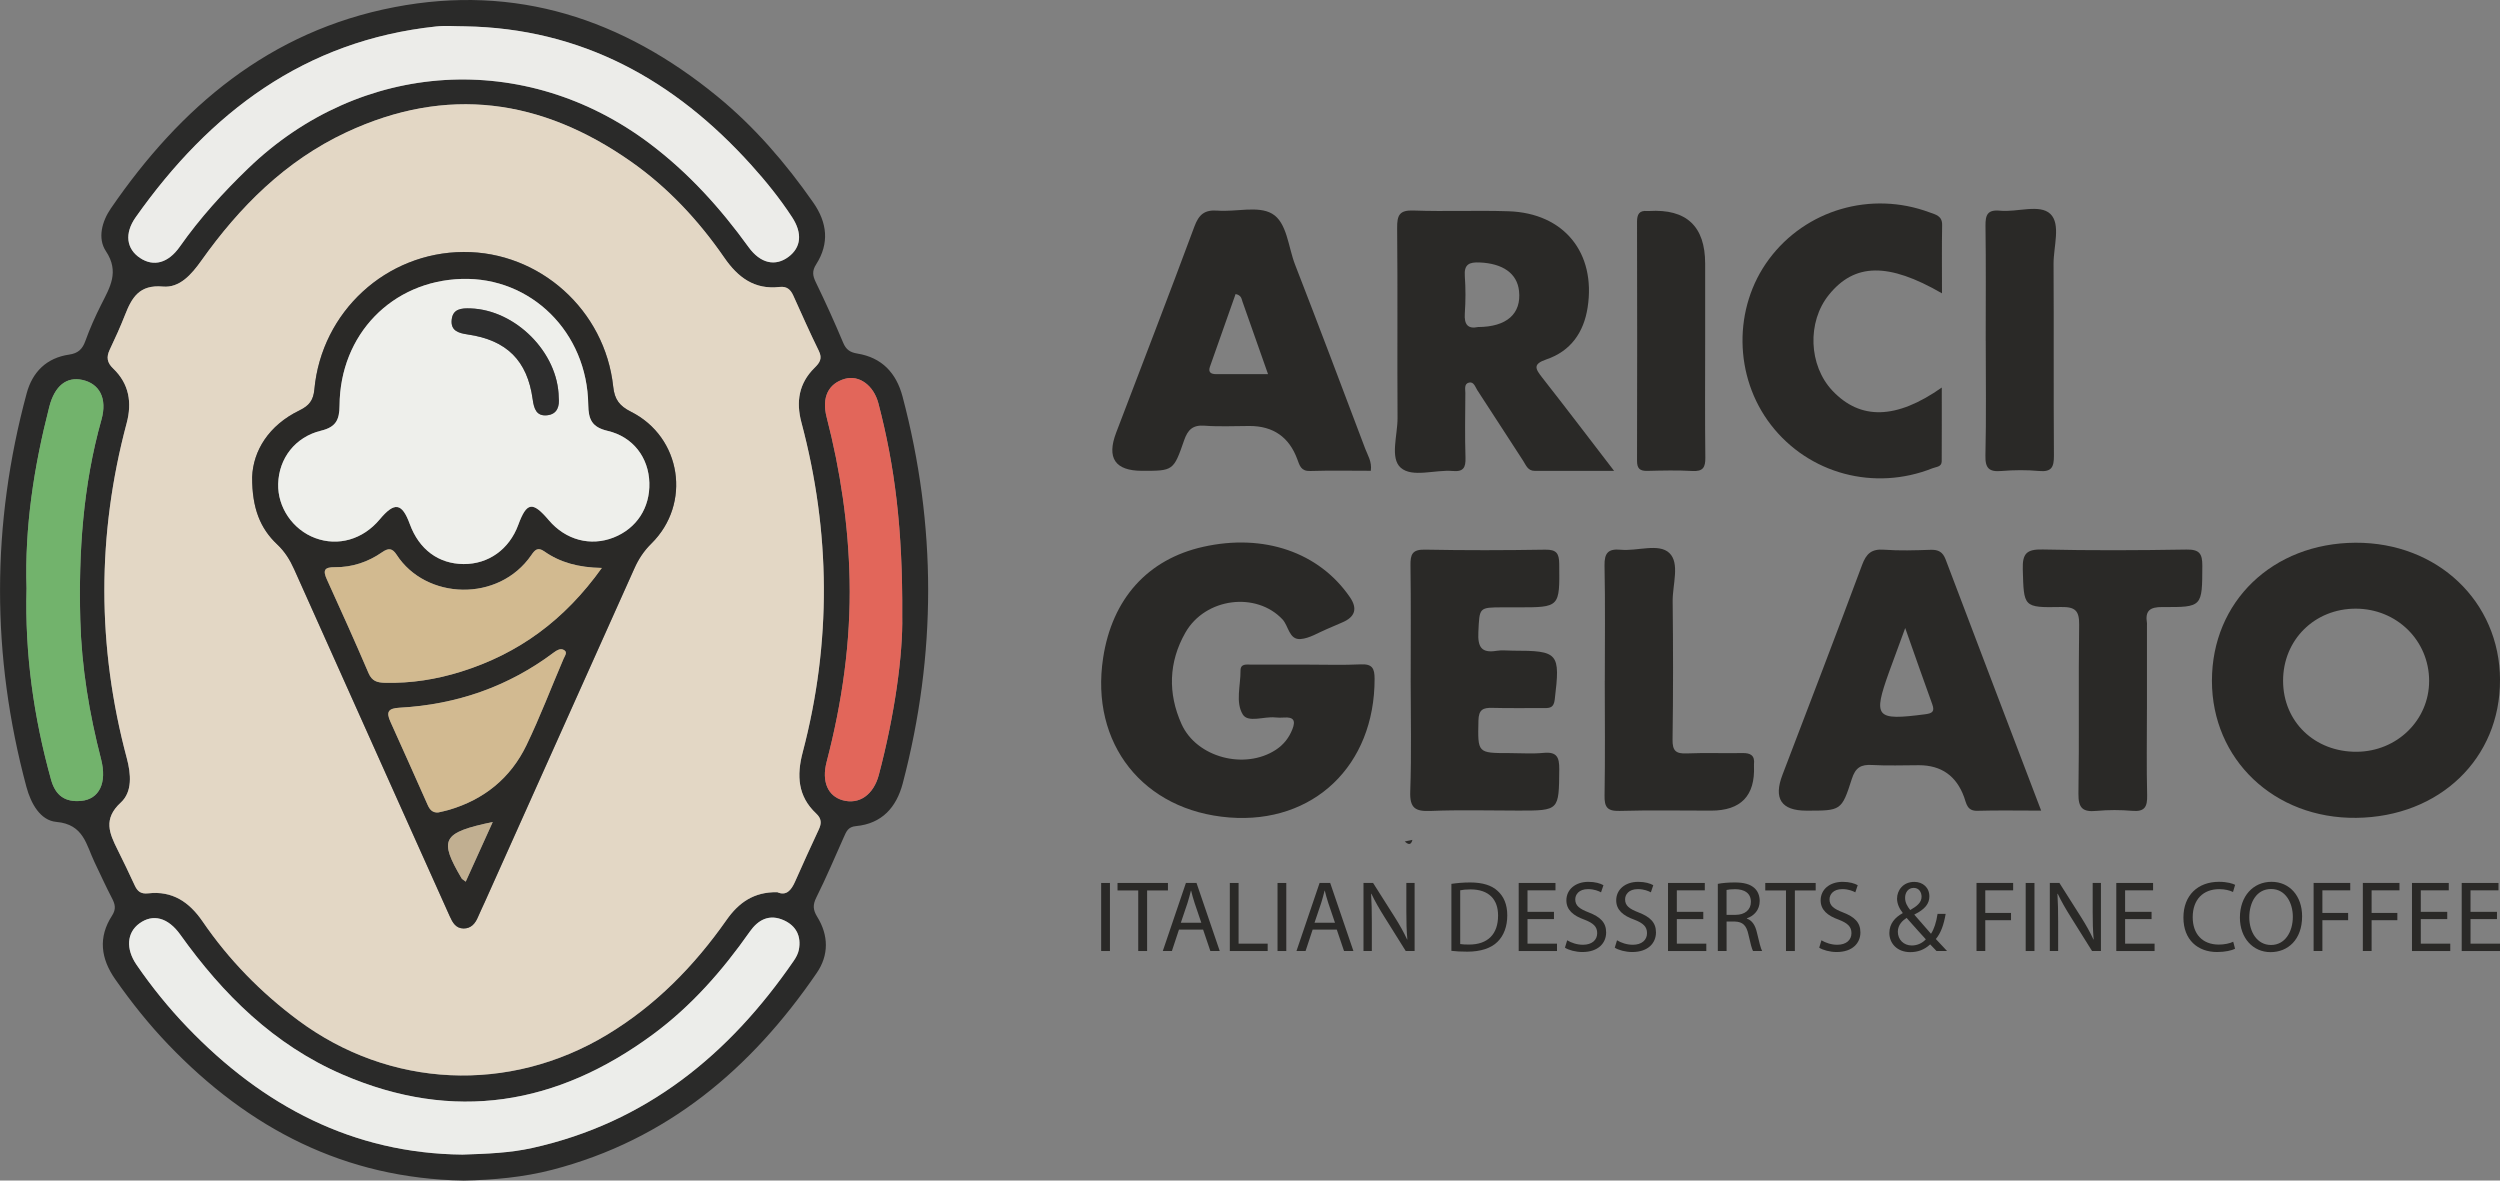 <svg xmlns="http://www.w3.org/2000/svg" id="b" data-name="Layer 2" viewBox="0 0 695.33 328.35"><rect x="0" y="0" width="695.33" height="328.35" fill="#808080" stroke="none"/><defs><style>      .d {        fill: #d2ba91;      }      .d, .e, .f, .g, .h, .i, .j, .k, .l, .m, .n, .o {        stroke-width: 0px;      }      .e {        fill: #2a2927;      }      .f {        fill: #2a2a29;      }      .g {        fill: #d2ba90;      }      .h {        fill: #e2665a;      }      .i {        fill: #2d2d2d;      }      .j {        fill: #ecece9;      }      .k {        fill: #e3d7c5;      }      .l {        fill: #ecedea;      }      .m {        fill: #eeefeb;      }      .n {        fill: #72b36c;      }      .o {        fill: #c1af91;      }    </style></defs><g id="c" data-name="Layer 1"><path class="f" d="M128.85,328.35c-32.89-.55-59.64-14.46-82.01-37.79-5.42-5.65-10.3-11.77-14.79-18.19-4.03-5.76-4.79-11.67-.9-17.68,1.24-1.92.85-3.24-.06-4.97-1.69-3.24-3.19-6.58-4.78-9.88-2.33-4.84-3-10.57-10.63-11.24-4.48-.4-7.09-5.12-8.33-9.73-9.81-36.5-9.79-73,.07-109.48,1.61-5.96,5.55-9.85,11.8-10.76,2.53-.37,3.7-1.51,4.53-3.81,1.24-3.43,2.73-6.8,4.38-10.06,2.43-4.82,5.16-9.14,1.32-14.91-2.38-3.58-1.07-8.3,1.37-11.86C50.23,29.69,75.05,8.66,109.69,1.99c33.84-6.52,63.51,3.31,89.77,24.78,10.38,8.49,19.04,18.56,26.71,29.53,3.93,5.62,4.56,11.37.83,17.22-1.18,1.85-.99,3.14-.1,4.98,2.69,5.53,5.23,11.15,7.61,16.82.82,1.95,1.92,2.68,3.97,3.02,6.82,1.12,10.81,5.39,12.55,11.96,9.49,35.85,9.48,71.7.06,107.55-1.76,6.7-5.8,11.25-13.05,11.92-2.19.2-2.66,1.54-3.34,3.05-2.51,5.61-4.9,11.29-7.65,16.79-1.05,2.09-.93,3.48.26,5.41,3.17,5.13,3.25,10.62-.13,15.56-18.23,26.66-41.66,46.49-73.6,54.78-8.09,2.1-16.39,2.82-24.74,3ZM216.14,248.14c2.54,1.15,3.92-.5,4.99-2.91,2.16-4.87,4.35-9.71,6.61-14.53.81-1.72.75-3.03-.74-4.42-5.11-4.78-5.44-10.56-3.75-17,8.05-30.61,7.78-61.22-.35-91.78-1.54-5.78-.69-10.91,3.64-15.17,1.44-1.42,2.26-2.58,1.21-4.71-2.5-5.07-4.78-10.25-7.11-15.4-.76-1.68-1.78-2.63-3.83-2.39-6.95.8-11.55-2.63-15.35-8.14-7.14-10.34-15.64-19.49-25.96-26.73-24.85-17.44-51.21-21.24-79.22-8.12-16.91,7.92-29.63,20.68-40.28,35.67-2.74,3.85-6.02,7.63-10.7,7.21-6.58-.6-8.65,3.1-10.55,7.95-1.27,3.25-2.72,6.44-4.22,9.59-.99,2.08-.78,3.6.97,5.27,4.4,4.21,5.26,9.45,3.73,15.17-8.29,31.07-8.26,62.14.04,93.2,1.17,4.38,1.6,9.32-1.67,12.33-4.96,4.56-3.17,8.57-.9,13.11,1.63,3.27,3.22,6.57,4.75,9.89.78,1.69,1.69,2.49,3.81,2.25,6.67-.75,11.39,2.42,15.07,7.79,7.29,10.66,16.21,19.79,26.59,27.51,25.47,18.93,58.66,20.46,85.9,4.04,13.52-8.15,24.25-19.12,33.24-31.92,3.39-4.82,7.59-7.84,14.08-7.74ZM129.3,7.32c-2.66,0-5.35-.24-7.98.04-36.61,3.89-62.99,23.94-83.56,53.05-3.22,4.56-2.58,8.84,1.22,11.36,3.76,2.5,7.81,1.43,11.04-3.16,5.57-7.93,12.03-15.05,19.01-21.77,31.34-30.22,77.05-33.02,111.74-6.86,10.75,8.11,19.61,17.92,27.45,28.77,3.27,4.53,7.42,5.44,11.08,2.71,3.55-2.65,3.91-6.59,1.03-11.02-3.37-5.17-7.24-9.97-11.37-14.54-21.31-23.64-47.17-38.02-79.65-38.57ZM128.65,321.13c6.84-.22,13.17-.47,19.35-1.83,31.65-7,54.79-25.93,72.76-52.05.64-.93,1.23-2.03,1.44-3.12.7-3.73-.74-6.62-4.18-8.17-4-1.8-7.11-.2-9.47,3.16-7.59,10.82-16.24,20.68-26.91,28.56-26.68,19.69-55.42,24.54-86.35,11.19-19.06-8.23-33.26-22.27-45.14-38.92-3.41-4.77-7.62-5.87-11.39-3.1-3.46,2.54-3.83,7.03-.78,11.48,4.24,6.18,8.95,12,14.15,17.41,21.03,21.9,46.09,35.09,76.53,35.39ZM7.39,163.78c-.49,18.04,1.98,35.69,6.81,53.06,1.26,4.52,3.98,6.32,8.38,5.91,5.04-.47,7.23-5.02,5.54-11.59-3.28-12.71-5.43-25.57-5.78-38.73-.5-18.83.75-37.44,5.88-55.69,1.68-5.98-.56-10.02-5.3-11.07-4.36-.97-7.7,1.59-9.21,7.49-4.25,16.6-6.89,33.41-6.32,50.62ZM250.94,171.28c.15-24.25-2.11-41.8-6.62-59.06-1.33-5.09-5.4-7.97-9.33-6.85-4.61,1.31-6.49,5.16-5.07,10.7,3.82,14.83,6.06,29.9,6.38,45.21.36,17.18-2.05,34.04-6.39,50.64-1.43,5.47.35,9.49,4.45,10.65,4.61,1.3,8.61-1.53,10.07-7.04,4.4-16.6,6.74-33.45,6.51-44.24Z"></path><path class="e" d="M695.33,189.11c.08,21.88-16.83,38.1-39.98,38.36-22.79.26-40.14-16.22-40.14-38.13,0-22.03,16.88-38.27,39.92-38.39,22.8-.11,40.13,16.33,40.21,38.15ZM655.48,209.09c11.22-.07,20.15-8.82,20.14-19.72-.01-11.2-8.99-20.05-20.37-20.08-11.48-.03-20.26,8.67-20.25,20.07.01,11.36,8.78,19.81,20.48,19.73Z"></path><path class="e" d="M363.49,184.85c5,0,10,.17,14.99-.07,3.2-.15,3.84,1.11,3.84,4.05.02,24.07-16.97,40.35-40.37,38.54-24.01-1.87-38.79-20.55-35.13-44.41,2.52-16.45,12.4-27.41,27.81-30.87,16.87-3.78,32.24,1.49,40.83,14.01q3.28,4.78-2.21,7.05c-1.38.57-2.74,1.22-4.12,1.78-2.46,1.01-4.89,2.63-7.42,2.81-3.2.23-3.29-3.63-5.01-5.47-7.28-7.76-21.46-6.05-27.01,3.69-4.67,8.19-4.9,16.92-1.06,25.44,4.21,9.32,17.6,12.78,26.22,7.15,2.15-1.41,3.65-3.31,4.61-5.73.98-2.47.27-3.43-2.31-3.25-.83.06-1.67.06-2.5-.03-3.09-.32-7.52,1.56-8.99-.82-2.08-3.38-.6-8.07-.63-12.2-.02-2.01,1.69-1.67,2.97-1.67,5.16-.02,10.33,0,15.49-.01Z"></path><path class="e" d="M448.92,130.96c-7.88,0-14.99,0-22.09,0-1.9,0-2.4-1.57-3.18-2.78-4.27-6.54-8.48-13.12-12.76-19.65-.58-.89-.96-2.44-2.32-2.12-1.43.34-1,1.87-1.01,2.94-.04,5.98-.15,11.97.04,17.95.08,2.71-.54,3.96-3.52,3.7-4.94-.43-11.26,1.93-14.49-.91-3.05-2.68-.86-9.07-.89-13.82-.11-17.62.06-35.24-.11-52.86-.03-3.55.62-5.01,4.58-4.86,8.81.33,17.64-.09,26.45.21,15.38.52,24.3,11.55,21.95,26.76-1.08,6.98-4.74,12.15-11.45,14.43-3.88,1.32-3.09,2.62-1.21,5.03,6.56,8.36,12.98,16.82,20.02,25.98ZM411.03,90.96c8.07-.02,12.15-3.71,11.46-10.05-.53-4.87-4.51-7.64-10.95-7.91-2.83-.12-4.37.46-4.13,3.76.25,3.46.24,6.97,0,10.44-.21,3.11.91,4.33,3.62,3.77Z"></path><path class="e" d="M381.28,130.94c-5.61,0-11.25-.12-16.88.06-2.54.08-2.93-1.5-3.58-3.27q-3.41-9.26-13.31-9.25c-4.16,0-8.34.23-12.48-.08-3.3-.25-4.68,1.15-5.69,4.07-2.95,8.52-3.05,8.49-11.7,8.48q-11.24-.01-7.2-10.61c7.28-19.1,14.65-38.17,21.76-57.33,1.25-3.36,2.83-4.71,6.45-4.43,5.12.4,11.27-1.41,15.15.85,4.18,2.43,4.48,9.23,6.39,14.15,6.63,17.05,13.08,34.16,19.54,51.27.69,1.82,1.88,3.55,1.54,6.09ZM343.66,81.77c-2.37,6.7-4.77,13.46-7.14,20.23-.54,1.55.28,2.07,1.74,2.06,4.6-.02,9.2,0,14.42,0-2.52-7.18-4.81-13.71-7.13-20.23-.26-.72-.26-1.7-1.89-2.05Z"></path><path class="e" d="M567.7,225.46c-6.43,0-12.07-.12-17.71.05-2.89.09-3.06-2.01-3.71-3.81q-3.22-8.86-12.57-8.87c-4.33,0-8.67.19-12.99-.06-3.14-.19-4.66.7-5.68,3.91-2.83,8.86-3.02,8.79-12.6,8.79q-10.52,0-6.66-10.02c7.42-19.42,14.87-38.82,22.12-58.31,1.17-3.16,2.63-4.51,6.1-4.25,4.31.32,8.66.17,12.99.03,2.13-.07,3.36.6,4.14,2.66,8.7,23,17.47,45.96,26.58,69.88ZM529.9,174.68c-1.77,4.82-3.14,8.48-4.46,12.15-4.57,12.76-3.8,13.63,10.01,11.83,1.92-.25,2.73-.7,1.98-2.77-2.42-6.66-4.75-13.35-7.53-21.22Z"></path><path class="e" d="M392.36,188.71c0-10.48.09-20.97-.06-31.45-.04-3.02.46-4.46,4-4.39,11.15.22,22.31.19,33.47.01,3.13-.05,3.87,1,3.9,3.99.13,12.06.24,12.06-11.6,12.05-1.33,0-2.66,0-4,0-6.82.01-6.56.02-6.89,6.89-.19,4.03.76,5.92,5.07,5.2,1.46-.24,2.99-.04,4.49-.04,12.79,0,13.25.62,11.68,13.61-.26,2.12-1.18,2.38-2.86,2.36-4.83-.04-9.66.08-14.49-.06-2.59-.07-3.8.47-3.87,3.51-.19,9.07-.35,9.07,8.64,9.07,3.16,0,6.35.24,9.49-.06,3.67-.35,4.38,1.19,4.35,4.55-.1,11.5.03,11.5-11.33,11.5-8.16,0-16.33-.24-24.47.1-4.26.17-5.81-.79-5.65-5.4.38-10.47.12-20.96.12-31.44Z"></path><path class="e" d="M540.14,81.59c-14.98-8.65-24.32-8.44-31.47.41-6.1,7.55-5.64,19.65,1,26.68,7.73,8.16,17.68,8.05,30.4-.89,0,7.18.02,13.85-.02,20.51-.01,1.6-1.53,1.52-2.54,1.93-16.19,6.46-34.42,1.57-44.94-12.04-10.35-13.38-10.58-32.59-.57-46.09,10.23-13.78,28.41-19.09,44.68-13.03,1.67.62,3.54.95,3.49,3.51-.11,6.25-.04,12.5-.04,19.02Z"></path><path class="e" d="M597.13,197.28c0,7.99-.13,15.98.06,23.96.07,3.15-.68,4.58-4.12,4.28-3.31-.28-6.68-.29-9.98.02-3.81.36-5.07-.77-5.01-4.82.25-15.64-.03-31.28.2-46.92.06-3.99-1.14-5.04-5.05-4.97-10.57.2-10.33.01-10.63-10.51-.13-4.45,1.15-5.59,5.55-5.49,13.31.31,26.64.24,39.96.02,3.59-.06,4.45,1.1,4.43,4.52-.05,11.39.08,11.55-11.08,11.47-3.55-.03-4.87,1.05-4.32,4.47.03.16,0,.33,0,.5v23.46h-.02Z"></path><path class="e" d="M446.35,189.29c0-10.66.14-21.31-.08-31.97-.07-3.56,1.05-4.75,4.53-4.42,4.6.44,10.56-1.89,13.5.91,2.98,2.84.87,8.83.92,13.42.14,12.82.16,25.64-.03,38.46-.05,3.16.94,3.98,3.93,3.86,5.16-.22,10.33,0,15.49-.1,2.31-.05,3.51.69,3.23,3.13-.02.16-.01.33,0,.5q.5,12.38-11.93,12.38c-8.5,0-17-.16-25.49.08-3.4.09-4.2-1.08-4.14-4.28.18-10.65.07-21.31.06-31.97Z"></path><path class="e" d="M552.29,94.77c0-10.64.09-21.28-.06-31.92-.04-3.06.53-4.6,4.05-4.25,4.77.47,11.04-1.92,13.99.9,2.97,2.84.86,9.13.89,13.9.1,17.79-.02,35.58.1,53.36.02,3.13-.64,4.56-4.11,4.24-3.46-.32-7-.29-10.47,0-3.42.29-4.56-.72-4.47-4.32.25-10.63.09-21.28.09-31.92Z"></path><path class="e" d="M474.26,94.8c0,10.82-.08,21.65.05,32.47.03,2.74-.65,3.9-3.61,3.73-4.15-.24-8.33-.13-12.49-.03-2.1.05-2.91-.62-2.9-2.84.06-22.14.05-44.29,0-66.43,0-2.05.59-3.22,2.83-3.01.17.02.33,0,.5,0q15.62-.96,15.62,14.64c0,7.16,0,14.32,0,21.48Z"></path><path class="e" d="M390.71,234.04c.71-.15,1.42-.3,2.13-.45-.4,1.6-1.2,1.31-2.13.45Z"></path><path class="k" d="M216.14,248.14c-6.49-.1-10.7,2.91-14.08,7.74-8.98,12.8-19.72,23.77-33.24,31.92-27.24,16.42-60.44,14.89-85.9-4.04-10.38-7.72-19.3-16.84-26.59-27.51-3.68-5.37-8.4-8.55-15.07-7.79-2.12.24-3.03-.56-3.81-2.25-1.53-3.32-3.12-6.62-4.75-9.89-2.27-4.55-4.06-8.55.9-13.11,3.27-3.01,2.84-7.95,1.67-12.33-8.3-31.06-8.33-62.13-.04-93.2,1.53-5.72.67-10.96-3.73-15.17-1.75-1.67-1.96-3.19-.97-5.27,1.5-3.15,2.94-6.34,4.22-9.59,1.9-4.84,3.97-8.54,10.55-7.95,4.68.42,7.96-3.36,10.7-7.21,10.65-14.99,23.37-27.74,40.28-35.67,28.01-13.12,54.37-9.32,79.22,8.12,10.32,7.24,18.82,16.39,25.96,26.73,3.8,5.51,8.41,8.94,15.35,8.14,2.05-.23,3.07.72,3.83,2.39,2.34,5.15,4.61,10.33,7.11,15.4,1.05,2.13.23,3.29-1.21,4.71-4.33,4.27-5.18,9.4-3.64,15.17,8.13,30.55,8.41,61.17.35,91.78-1.69,6.43-1.36,12.22,3.75,17,1.49,1.39,1.55,2.7.74,4.42-2.26,4.82-4.45,9.67-6.61,14.53-1.07,2.42-2.45,4.06-4.99,2.91ZM70.13,132.66c-.03,8.71,2.28,14.33,6.96,18.74,2.14,2.02,3.56,4.32,4.72,6.91,9.52,21.25,19.04,42.5,28.57,63.75,4.9,10.92,9.83,21.84,14.71,32.77.78,1.75,1.69,3.38,3.84,3.4,2.09.02,3.25-1.39,4.02-3.2.58-1.38,1.25-2.72,1.86-4.09,13.89-30.95,27.78-61.9,41.64-92.87,1.16-2.6,2.63-4.84,4.72-6.9,11.21-11.06,8.39-29.58-5.67-36.66-3.21-1.61-4.56-3.4-4.94-6.95-2.28-21.34-20.47-37.59-41.63-37.48-21.48.11-39.47,16.57-41.49,38.19-.28,3.05-1.41,4.54-4.17,5.88-8.53,4.14-12.85,11.21-13.14,18.5Z"></path><path class="j" d="M129.3,7.32c32.48.55,58.34,14.93,79.65,38.57,4.12,4.57,8,9.37,11.37,14.54,2.89,4.43,2.52,8.37-1.03,11.02-3.66,2.73-7.8,1.82-11.08-2.71-7.84-10.85-16.71-20.67-27.45-28.77-34.69-26.16-80.4-23.36-111.74,6.86-6.97,6.72-13.44,13.84-19.01,21.77-3.22,4.59-7.28,5.66-11.04,3.16-3.8-2.52-4.44-6.8-1.22-11.36C58.32,31.3,84.71,11.25,121.31,7.36c2.63-.28,5.32-.04,7.98-.04Z"></path><path class="l" d="M128.65,321.13c-30.44-.3-55.5-13.49-76.53-35.39-5.19-5.41-9.91-11.22-14.15-17.41-3.05-4.45-2.68-8.94.78-11.48,3.77-2.77,7.98-1.68,11.39,3.1,11.89,16.65,26.09,30.69,45.14,38.92,30.93,13.36,59.67,8.5,86.35-11.19,10.67-7.88,19.32-17.74,26.91-28.56,2.36-3.36,5.47-4.97,9.47-3.16,3.44,1.55,4.88,4.44,4.18,8.17-.2,1.09-.79,2.19-1.44,3.12-17.97,26.12-41.11,45.05-72.76,52.05-6.19,1.37-12.51,1.61-19.35,1.83Z"></path><path class="n" d="M7.39,163.78c-.57-17.21,2.06-34.02,6.31-50.62,1.51-5.9,4.86-8.46,9.21-7.49,4.73,1.05,6.98,5.09,5.3,11.07-5.13,18.25-6.38,36.86-5.88,55.69.35,13.16,2.5,26.02,5.78,38.73,1.7,6.57-.5,11.12-5.54,11.59-4.4.41-7.13-1.4-8.38-5.91-4.83-17.37-7.3-35.02-6.81-53.06Z"></path><path class="h" d="M250.94,171.28c.22,10.79-2.11,27.64-6.51,44.24-1.46,5.51-5.46,8.34-10.07,7.04-4.11-1.16-5.88-5.18-4.45-10.65,4.34-16.61,6.75-33.47,6.39-50.64-.32-15.31-2.55-30.38-6.38-45.21-1.43-5.54.46-9.39,5.07-10.7,3.93-1.11,8,1.76,9.33,6.85,4.51,17.26,6.78,34.8,6.62,59.06Z"></path><path class="e" d="M70.13,132.66c.28-7.28,4.61-14.36,13.14-18.5,2.76-1.34,3.89-2.84,4.17-5.88,2.01-21.62,20.01-38.09,41.49-38.19,21.16-.11,39.35,16.14,41.63,37.48.38,3.55,1.74,5.34,4.94,6.95,14.06,7.07,16.88,25.6,5.67,36.66-2.09,2.06-3.56,4.3-4.72,6.9-13.87,30.96-27.76,61.91-41.64,92.87-.61,1.37-1.28,2.71-1.86,4.09-.76,1.82-1.93,3.22-4.02,3.2-2.15-.02-3.05-1.64-3.84-3.4-4.88-10.93-9.81-21.84-14.71-32.77-9.53-21.25-19.05-42.5-28.57-63.75-1.16-2.59-2.57-4.89-4.72-6.91-4.69-4.42-7-10.03-6.96-18.74ZM128.43,77.58c-19.37.57-33.87,15.42-33.99,35.21-.02,4.01-1.05,6-5.12,6.99-7.23,1.75-11.75,7.7-11.95,14.77-.19,6.55,4.06,12.77,10.3,15.1,6.38,2.38,13.28.39,17.94-5.19,4.14-4.95,6.19-4.63,8.38,1.33,2.58,7.04,7.99,11.05,14.97,11.09,6.91.04,12.69-4.1,15.18-10.88,2.35-6.39,3.99-6.64,8.51-1.31,4.67,5.5,11.58,7.35,18.02,4.81,6.39-2.52,10.14-8.26,9.94-15.23-.2-6.96-4.48-12.76-11.6-14.43-4.35-1.02-5.34-3.12-5.4-7.3-.28-20.15-15.92-35.53-35.18-34.96ZM167.4,157.96c-6.54-.13-11.61-1.51-16.06-4.63-1.8-1.26-2.61-.35-3.56,1.04-9.1,13.26-29.36,12.47-37.48-.08-1.2-1.85-2.27-1.93-4.02-.71-3.91,2.73-8.35,4.22-13.12,4.17-3.04-.03-3.4.9-2.23,3.46,3.93,8.62,7.83,17.27,11.55,25.98.98,2.29,2.43,2.66,4.64,2.71,7.24.17,14.27-.95,21.12-3.1,15.9-4.98,28.7-14.24,39.14-28.85ZM121.98,225.96c.96-.23,1.94-.42,2.89-.7,9.76-2.87,17.13-8.84,21.53-17.94,3.8-7.87,6.9-16.07,10.35-24.11.39-.9,1.24-1.87-.03-2.48-.87-.42-1.81.09-2.7.76-12.69,9.53-27.08,14.48-42.86,15.35-3.13.17-3.83,1.11-2.58,3.88,3.49,7.71,6.93,15.43,10.37,23.17.6,1.34,1.4,2.25,3.03,2.08ZM129.53,245.22c2.54-5.6,4.92-10.86,7.52-16.6-14.13,2.98-15.05,4.82-8.63,15.74.08.13.25.2,1.11.86Z"></path><path class="m" d="M128.43,77.58c19.26-.57,34.91,14.81,35.18,34.96.06,4.18,1.04,6.28,5.4,7.3,7.12,1.67,11.4,7.47,11.6,14.43.2,6.96-3.55,12.71-9.94,15.23-6.43,2.54-13.35.69-18.02-4.81-4.53-5.33-6.16-5.08-8.51,1.31-2.5,6.78-8.28,10.92-15.18,10.88-6.98-.04-12.39-4.05-14.97-11.09-2.18-5.96-4.24-6.28-8.38-1.33-4.66,5.58-11.56,7.57-17.94,5.19-6.25-2.33-10.49-8.56-10.3-15.1.2-7.07,4.72-13.02,11.95-14.77,4.08-.99,5.1-2.98,5.12-6.99.12-19.79,14.62-34.64,33.99-35.21ZM155.4,110.58c-.17-12.57-12.04-24.38-24.53-24.8-2.52-.08-4.92.09-5.24,3.15-.32,3.04,1.84,3.71,4.45,4.09,10.86,1.58,16.59,7.25,18.07,18,.36,2.63,1.03,4.79,4.01,4.48,2.94-.3,3.48-2.66,3.24-4.92Z"></path><path class="g" d="M167.4,157.96c-10.43,14.61-23.23,23.87-39.14,28.85-6.86,2.15-13.89,3.27-21.12,3.1-2.21-.05-3.66-.42-4.64-2.71-3.73-8.71-7.62-17.36-11.55-25.98-1.17-2.57-.81-3.5,2.23-3.46,4.77.05,9.2-1.44,13.12-4.17,1.75-1.22,2.83-1.14,4.02.71,8.12,12.55,28.37,13.34,37.48.08.95-1.39,1.76-2.3,3.56-1.04,4.44,3.12,9.52,4.5,16.06,4.63Z"></path><path class="d" d="M121.98,225.96c-1.63.17-2.44-.74-3.03-2.08-3.44-7.73-6.88-15.46-10.37-23.17-1.25-2.76-.55-3.71,2.58-3.88,15.78-.86,30.16-5.82,42.86-15.35.89-.67,1.83-1.18,2.7-.76,1.27.62.42,1.58.03,2.48-3.45,8.04-6.54,16.25-10.35,24.11-4.4,9.1-11.76,15.06-21.53,17.94-.95.28-1.92.47-2.89.7Z"></path><path class="o" d="M129.53,245.22c-.85-.65-1.03-.73-1.11-.86-6.42-10.92-5.51-12.76,8.63-15.74-2.6,5.75-4.98,11-7.52,16.6Z"></path><path class="i" d="M155.4,110.58c.24,2.26-.3,4.62-3.24,4.92-2.99.31-3.65-1.86-4.01-4.48-1.49-10.74-7.21-16.42-18.07-18-2.6-.38-4.76-1.04-4.45-4.09.32-3.06,2.72-3.24,5.24-3.15,12.49.41,24.36,12.23,24.53,24.8Z"></path><g><path class="e" d="M308.71,245.58v18.93h-2.44v-18.93h2.44Z"></path><path class="e" d="M316.58,247.66h-5.76v-2.08h14.02v2.08h-5.79v16.85h-2.47v-16.85Z"></path><path class="e" d="M327.91,258.55l-1.97,5.96h-2.53l6.43-18.93h2.95l6.46,18.93h-2.61l-2.02-5.96h-6.71ZM334.12,256.64l-1.85-5.45c-.42-1.24-.7-2.36-.98-3.46h-.06c-.28,1.12-.59,2.28-.95,3.43l-1.85,5.48h5.7Z"></path><path class="e" d="M342.05,245.58h2.44v16.88h8.09v2.05h-10.53v-18.93Z"></path><path class="e" d="M357.76,245.58v18.93h-2.44v-18.93h2.44Z"></path><path class="e" d="M365.09,258.55l-1.97,5.96h-2.53l6.43-18.93h2.95l6.46,18.93h-2.61l-2.02-5.96h-6.71ZM371.3,256.64l-1.85-5.45c-.42-1.24-.7-2.36-.98-3.46h-.06c-.28,1.12-.59,2.28-.95,3.43l-1.85,5.48h5.7Z"></path><path class="e" d="M379.23,264.51v-18.93h2.67l6.07,9.58c1.4,2.22,2.5,4.22,3.4,6.15l.06-.03c-.23-2.53-.28-4.83-.28-7.78v-7.92h2.3v18.93h-2.47l-6.01-9.61c-1.32-2.11-2.58-4.27-3.54-6.32l-.08.03c.14,2.39.2,4.66.2,7.81v8.09h-2.3Z"></path><path class="e" d="M403.68,245.83c1.49-.22,3.26-.39,5.2-.39,3.51,0,6.01.81,7.67,2.36,1.69,1.54,2.67,3.74,2.67,6.8s-.95,5.62-2.73,7.36c-1.77,1.77-4.69,2.73-8.37,2.73-1.74,0-3.2-.08-4.44-.23v-18.62ZM406.13,262.57c.62.11,1.52.14,2.47.14,5.23,0,8.06-2.92,8.06-8.03.03-4.47-2.5-7.31-7.67-7.31-1.26,0-2.22.11-2.86.25v14.94Z"></path><path class="e" d="M432.21,255.63h-7.36v6.83h8.2v2.05h-10.65v-18.93h10.23v2.05h-7.78v5.98h7.36v2.02Z"></path><path class="e" d="M435.89,261.53c1.1.67,2.7,1.24,4.38,1.24,2.5,0,3.96-1.32,3.96-3.23,0-1.77-1.01-2.78-3.57-3.76-3.09-1.1-5-2.7-5-5.37,0-2.95,2.44-5.14,6.12-5.14,1.94,0,3.34.45,4.19.93l-.67,1.99c-.62-.34-1.88-.9-3.6-.9-2.58,0-3.57,1.54-3.57,2.84,0,1.77,1.15,2.64,3.76,3.65,3.2,1.24,4.83,2.78,4.83,5.56,0,2.92-2.16,5.45-6.63,5.45-1.83,0-3.82-.54-4.83-1.21l.62-2.05Z"></path><path class="e" d="M449.75,261.53c1.1.67,2.7,1.24,4.38,1.24,2.5,0,3.96-1.32,3.96-3.23,0-1.77-1.01-2.78-3.57-3.76-3.09-1.1-5-2.7-5-5.37,0-2.95,2.44-5.14,6.12-5.14,1.94,0,3.34.45,4.19.93l-.67,1.99c-.62-.34-1.88-.9-3.6-.9-2.58,0-3.57,1.54-3.57,2.84,0,1.77,1.15,2.64,3.76,3.65,3.2,1.24,4.83,2.78,4.83,5.56,0,2.92-2.16,5.45-6.63,5.45-1.83,0-3.82-.54-4.83-1.21l.62-2.05Z"></path><path class="e" d="M473.74,255.63h-7.36v6.83h8.2v2.05h-10.65v-18.93h10.23v2.05h-7.78v5.98h7.36v2.02Z"></path><path class="e" d="M477.77,245.83c1.24-.25,3.01-.39,4.69-.39,2.61,0,4.3.48,5.48,1.54.96.84,1.49,2.14,1.49,3.6,0,2.5-1.57,4.16-3.57,4.83v.08c1.46.51,2.33,1.85,2.78,3.82.62,2.64,1.07,4.47,1.46,5.2h-2.53c-.31-.53-.73-2.16-1.26-4.52-.56-2.61-1.57-3.6-3.79-3.68h-2.3v8.2h-2.44v-18.68ZM480.21,254.45h2.5c2.61,0,4.27-1.43,4.27-3.6,0-2.44-1.77-3.51-4.35-3.54-1.18,0-2.02.11-2.42.22v6.91Z"></path><path class="e" d="M496.74,247.66h-5.76v-2.08h14.02v2.08h-5.79v16.85h-2.47v-16.85Z"></path><path class="e" d="M506.61,261.53c1.1.67,2.7,1.24,4.38,1.24,2.5,0,3.96-1.32,3.96-3.23,0-1.77-1.01-2.78-3.57-3.76-3.09-1.1-5-2.7-5-5.37,0-2.95,2.44-5.14,6.12-5.14,1.94,0,3.34.45,4.19.93l-.67,1.99c-.62-.34-1.88-.9-3.6-.9-2.58,0-3.57,1.54-3.57,2.84,0,1.77,1.15,2.64,3.76,3.65,3.2,1.24,4.83,2.78,4.83,5.56,0,2.92-2.16,5.45-6.63,5.45-1.83,0-3.82-.54-4.83-1.21l.62-2.05Z"></path><path class="e" d="M538.61,264.51c-.53-.53-1.04-1.07-1.77-1.85-1.63,1.52-3.46,2.16-5.53,2.16-3.68,0-5.82-2.47-5.82-5.31,0-2.58,1.55-4.35,3.71-5.53v-.08c-.98-1.24-1.57-2.61-1.57-3.96,0-2.3,1.66-4.66,4.8-4.66,2.36,0,4.19,1.57,4.19,4.02,0,1.99-1.15,3.57-4.16,5.05v.08c1.6,1.85,3.4,3.93,4.61,5.28.87-1.32,1.46-3.15,1.83-5.54h2.25c-.51,2.98-1.32,5.34-2.73,7,1.01,1.07,1.99,2.13,3.12,3.34h-2.92ZM535.63,261.25c-1.12-1.24-3.23-3.54-5.34-5.95-1.01.65-2.44,1.85-2.44,3.85,0,2.16,1.6,3.82,3.88,3.82,1.63,0,3.01-.73,3.91-1.72ZM529.87,249.71c0,1.35.62,2.39,1.43,3.4,1.91-1.1,3.15-2.11,3.15-3.71,0-1.15-.65-2.45-2.19-2.45s-2.39,1.29-2.39,2.75Z"></path><path class="e" d="M549.72,245.58h10.2v2.05h-7.75v6.29h7.16v2.02h-7.16v8.57h-2.44v-18.93Z"></path><path class="e" d="M565.85,245.58v18.93h-2.44v-18.93h2.44Z"></path><path class="e" d="M570.12,264.51v-18.93h2.67l6.07,9.58c1.4,2.22,2.5,4.22,3.4,6.15l.06-.03c-.23-2.53-.28-4.83-.28-7.78v-7.92h2.3v18.93h-2.47l-6.01-9.61c-1.32-2.11-2.58-4.27-3.54-6.32l-.08.03c.14,2.39.2,4.66.2,7.81v8.09h-2.3Z"></path><path class="e" d="M598.42,255.63h-7.36v6.83h8.2v2.05h-10.65v-18.93h10.23v2.05h-7.78v5.98h7.36v2.02Z"></path><path class="e" d="M621.63,263.89c-.9.45-2.7.9-5,.9-5.34,0-9.35-3.37-9.35-9.58s4.02-9.95,9.89-9.95c2.36,0,3.85.51,4.49.84l-.59,1.99c-.93-.45-2.25-.79-3.82-.79-4.44,0-7.39,2.84-7.39,7.81,0,4.63,2.67,7.61,7.28,7.61,1.49,0,3.01-.31,3.99-.79l.51,1.94Z"></path><path class="e" d="M640.29,254.85c0,6.52-3.96,9.97-8.79,9.97s-8.51-3.88-8.51-9.61c0-6.01,3.74-9.95,8.79-9.95s8.51,3.96,8.51,9.58ZM625.6,255.16c0,4.05,2.19,7.67,6.04,7.67s6.07-3.57,6.07-7.87c0-3.76-1.97-7.7-6.04-7.7s-6.07,3.74-6.07,7.89Z"></path><path class="e" d="M643.48,245.58h10.2v2.05h-7.75v6.29h7.16v2.02h-7.16v8.57h-2.44v-18.93Z"></path><path class="e" d="M657.17,245.58h10.2v2.05h-7.75v6.29h7.16v2.02h-7.16v8.57h-2.44v-18.93Z"></path><path class="e" d="M680.66,255.63h-7.36v6.83h8.2v2.05h-10.65v-18.93h10.23v2.05h-7.78v5.98h7.36v2.02Z"></path><path class="e" d="M694.49,255.63h-7.36v6.83h8.2v2.05h-10.65v-18.93h10.23v2.05h-7.78v5.98h7.36v2.02Z"></path></g></g></svg>